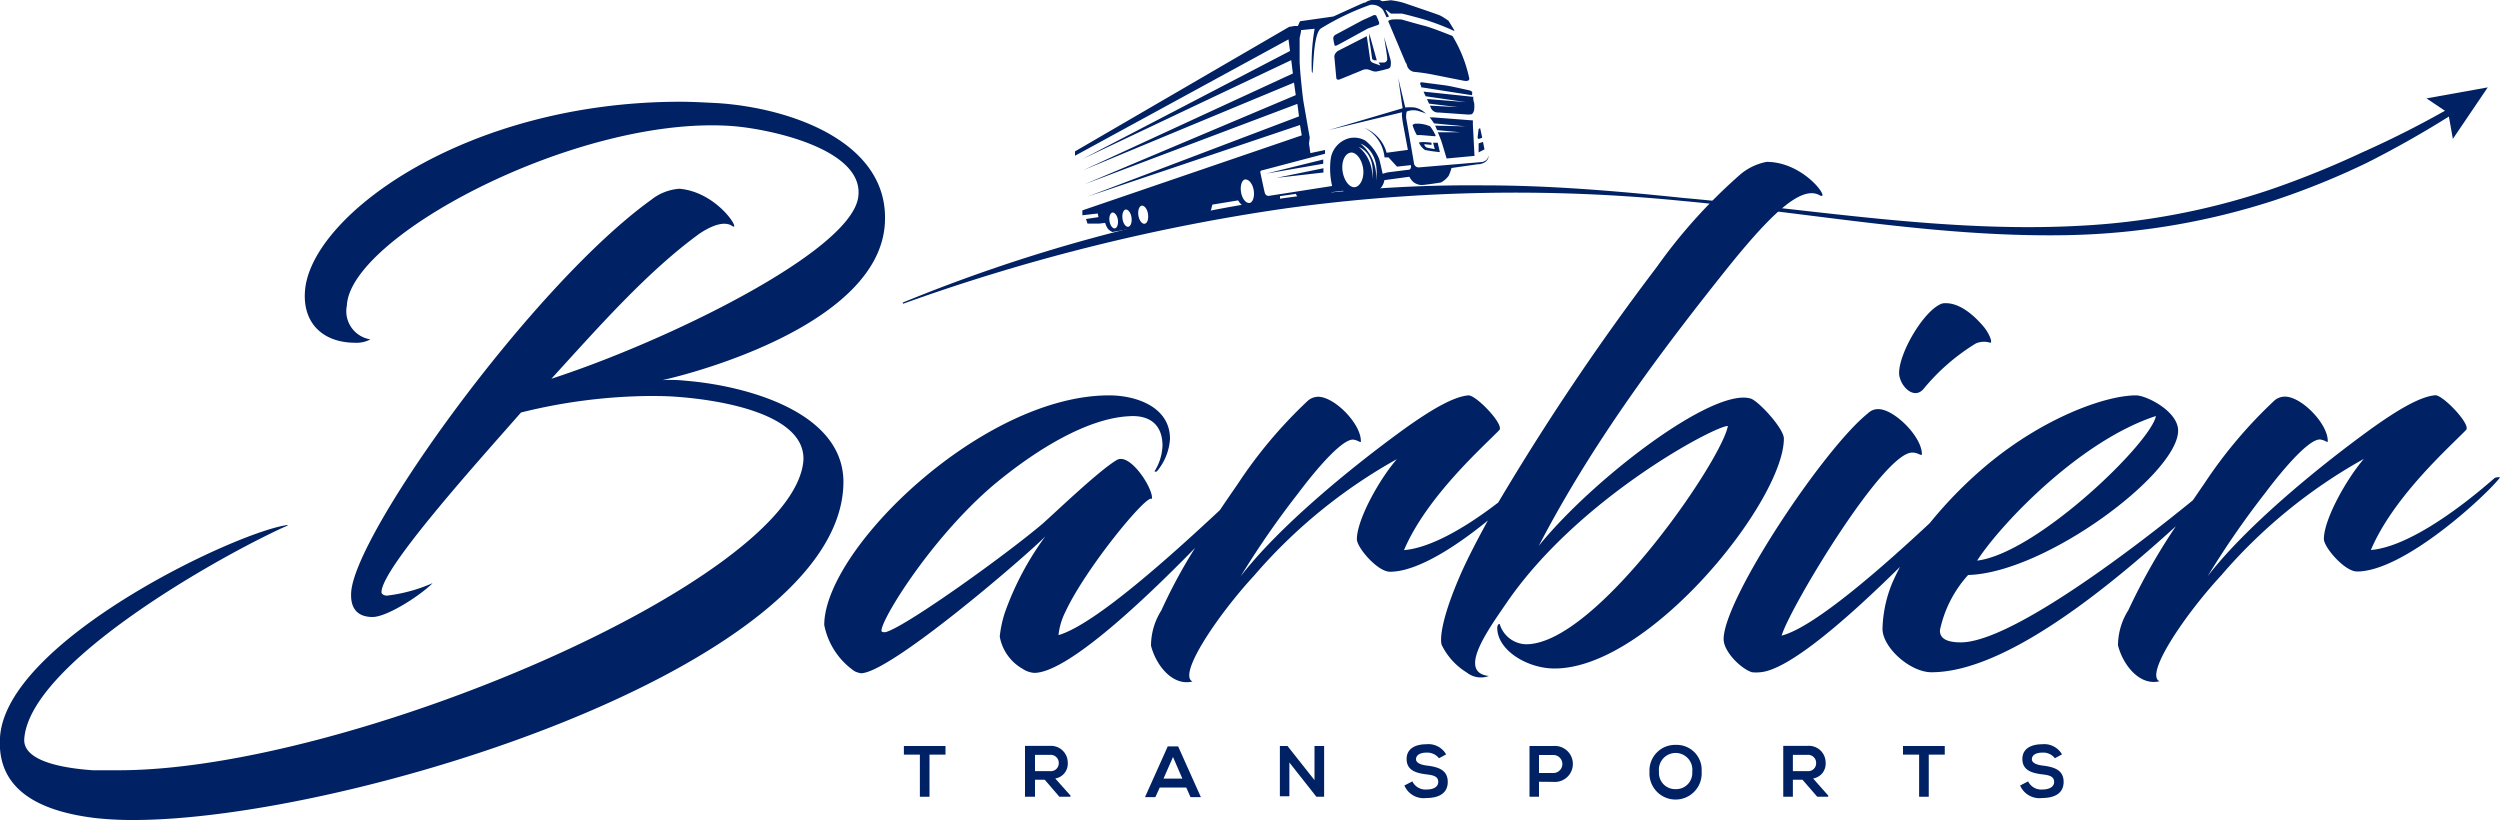 <svg xmlns="http://www.w3.org/2000/svg" viewBox="0 0 200 65.6"><defs><style>.cls-1,.cls-2{fill:#002163;}.cls-2{fill-rule:evenodd;}</style></defs><g id="Calque_2" data-name="Calque 2"><g id="Layer_1" data-name="Layer 1"><path class="cls-1" d="M44.11,30.3c9.23-3,23.7-10.06,24.53-14.42.72-4-7.35-5.64-10.28-5.81C46.1,9.3,28,18.91,27.75,24.44a2.28,2.28,0,0,0,1.88,2.71,2.32,2.32,0,0,1-1.21.27c-2.65,0-4.31-1.65-4-4.36.72-6,13-14.92,30-14.92,1,0,2,.06,3,.11,5.91.39,13.75,3.15,13.37,9.61C70.36,25.54,56.93,29.52,53,30.41a11.66,11.66,0,0,1,1.87.05c4.76.39,12.82,2.49,12.6,8.34C67,53.45,27.64,65.6,10.68,65.6a26.88,26.88,0,0,1-3.09-.16C3.11,64.89-.26,63.17,0,59,.46,51.29,18.86,42.56,23,42c.05.05,0,.05-.39.22-5.86,2.71-20.28,11-20.67,16.91-.11,2,4,2.38,5.47,2.49.67,0,1.39,0,2.1,0,18.35,0,53.93-15.14,54.76-24.75C64.5,33.22,58,32,53.94,31.73c-.71-.05-1.38-.05-2.09-.05A44.16,44.16,0,0,0,41.68,33c-3.15,3.6-11.16,12.44-11.16,14.37,0,.17.22.28.44.28a12.75,12.75,0,0,0,3.65-1c-1,1-3.65,2.71-4.81,2.71-.94,0-1.77-.44-1.71-1.88.11-4.59,14.47-24.64,24-31.49a4.08,4.08,0,0,1,2.27-.89c3.15.28,5.08,3.65,4.14,2.93-.61-.33-1.55,0-2.54.66C51.85,21.68,48.09,25.93,44.11,30.3Z"/><path class="cls-1" d="M73.59,60.37H72.31v-.69h3.33v.69H74.36v3.37h-.77Z"/><path class="cls-1" d="M85.63,63.74h-.88l-1.17-1.36H82.8v1.36H82V59.67H84A1.34,1.34,0,0,1,85.42,61a1.2,1.2,0,0,1-1,1.28l1.23,1.38ZM82.8,60.39v1.3H84a.63.63,0,0,0,.7-.65.64.64,0,0,0-.7-.65Z"/><path class="cls-1" d="M94.9,63H92.78l-.35.77H91.6l1.82-4.06h.83l1.82,4.06h-.83Zm-1.06-2.44-.76,1.73h1.51Z"/><path class="cls-1" d="M105.16,62.41V59.68h.77v4.06h-.62L103.15,61v2.7h-.76V59.68H103Z"/><path class="cls-1" d="M115.12,60.66a1.19,1.19,0,0,0-1-.45c-.56,0-.84.23-.84.53s.42.46.91.51c.84.11,1.63.33,1.63,1.3s-.8,1.29-1.7,1.29a1.68,1.68,0,0,1-1.77-1l.64-.33a1.16,1.16,0,0,0,1.14.65c.48,0,.93-.17.93-.61s-.4-.54-.94-.6c-.83-.1-1.59-.32-1.59-1.23s.82-1.18,1.57-1.18a1.63,1.63,0,0,1,1.59.81Z"/><path class="cls-1" d="M123.12,62.54v1.2h-.76V59.68h1.91a1.44,1.44,0,1,1,0,2.87Zm0-.7h1.15a.72.72,0,1,0,0-1.44h-1.15Z"/><path class="cls-1" d="M136.13,61.73a2.09,2.09,0,1,1-4.17,0,2.05,2.05,0,0,1,2.11-2.14A2,2,0,0,1,136.13,61.73Zm-2.08,1.4a1.29,1.29,0,0,0,1.33-1.39,1.34,1.34,0,1,0-2.66,0A1.29,1.29,0,0,0,134.05,63.13Z"/><path class="cls-1" d="M146.25,63.74h-.87l-1.18-1.36h-.77v1.36h-.77V59.67h1.93A1.34,1.34,0,0,1,146.05,61a1.2,1.2,0,0,1-1,1.28l1.22,1.38Zm-2.82-3.35v1.3h1.16a.63.63,0,0,0,.7-.65.64.64,0,0,0-.7-.65Z"/><path class="cls-1" d="M153.53,60.37h-1.29v-.69h3.34v.69H154.3v3.37h-.77Z"/><path class="cls-1" d="M164.39,60.66a1.16,1.16,0,0,0-1-.45c-.57,0-.84.23-.84.53s.41.46.9.51c.85.11,1.64.33,1.64,1.3s-.81,1.29-1.71,1.29a1.68,1.68,0,0,1-1.77-1l.64-.33a1.16,1.16,0,0,0,1.14.65c.48,0,.94-.17.94-.61s-.4-.54-.94-.6c-.83-.1-1.6-.32-1.6-1.23s.83-1.18,1.57-1.18a1.64,1.64,0,0,1,1.6.81Z"/><path class="cls-1" d="M153.92,31.07a16.61,16.61,0,0,1,4.14-3.59,1.64,1.64,0,0,1,1.16-.06c.22,0-.11-.83-.61-1.38-.72-.83-1.93-1.93-3.2-1.77-1.44.44-3.54,4-3.48,5.64C152,30.9,153.14,32.06,153.92,31.07Z"/><path class="cls-1" d="M199.56,38.25c-3.43,3-7.24,5.53-9.89,5.75,1.82-4.31,6.41-8.34,7.62-9.61.39-.45-1.88-2.82-2.48-2.77-1.16.11-2.82,1.05-5,2.6-4.75,3.43-10.27,8.07-13.2,11.88a70.87,70.87,0,0,1,4.58-6.63c1.66-2.21,3.59-4.37,4.42-4.31.45.05.61.33.61.11,0-1.38-2.1-3.54-3.42-3.54A1.32,1.32,0,0,0,182,32a37,37,0,0,0-5.69,6.74c-.29.41-.58.85-.88,1.28-5.72,4.67-14.8,11.37-18.57,11.37-1.22,0-1.71-.38-1.66-1A9.49,9.49,0,0,1,157.45,46c6.19-.17,16.8-8.12,16.8-11.55,0-1.55-2.54-2.82-3.37-2.82-2.38,0-7.29,1.72-11.88,5.53a34,34,0,0,0-4.62,4.69c-3.88,3.62-9.25,8.33-11.85,9,.67-2.26,8.24-14.86,10.5-14.64.44,0,.72.33.72.11,0-1.38-2.21-3.59-3.48-3.59a1.14,1.14,0,0,0-.83.33c-3.54,2.82-11.55,14.86-11.55,18.07,0,1,1.38,2.37,2.27,2.65a3.17,3.17,0,0,0,.66,0c2.27-.18,6.91-4.22,11.18-8.43-.23.44-.44.88-.63,1.31a10.27,10.27,0,0,0-.77,3.64c0,1.5,2.21,3.48,3.92,3.48,6,0,14.39-7,19.55-11.68a49.25,49.25,0,0,0-3.8,6.71,5.31,5.31,0,0,0-.83,2.82c.39,1.55,1.72,3.26,3.32,2.87-1.22-.55,2.1-5.41,4.92-8.45a41.88,41.88,0,0,1,11.43-9.34c-1.43,1.66-3.2,4.86-3.2,6.41,0,.66,1.66,2.6,2.65,2.6,3.81,0,10.44-6.19,11.44-7.52C199.94,38.14,199.61,38.2,199.56,38.25Zm-27.08-5c-.33,2.1-9.5,11-14.31,11.6C160,42,166.35,35.27,172.48,33.28Z"/><path class="cls-1" d="M140.1,31.9c-3-1-12.71,6.46-17,11.77,4.26-8.18,9.61-15.36,15.09-22.22,3.37-4.19,5.85-6.63,7.34-5.85,1.05.61-1.1-2.65-4.2-2.65a4.6,4.6,0,0,0-2.1,1,42.72,42.72,0,0,0-6.68,7.4,198.52,198.52,0,0,0-12.69,18.85c-2.73,2.1-5.48,3.64-7.54,3.81,1.83-4.31,6.41-8.34,7.63-9.61.39-.45-1.88-2.82-2.49-2.77-1.16.11-2.82,1.05-5,2.6-4.75,3.43-10.28,8.07-13.21,11.88a71,71,0,0,1,4.59-6.63c1.66-2.21,3.59-4.37,4.42-4.31.44.05.61.33.61.11,0-1.38-2.1-3.54-3.43-3.54a1.32,1.32,0,0,0-.77.28A37,37,0,0,0,99,38.75c-.46.66-.94,1.36-1.41,2.06-3.89,3.63-10,9.15-12.91,10a5.39,5.39,0,0,1,.56-1.88c1.65-3.54,6.63-9.56,6.9-9,.22-.66-1.66-3.7-2.76-3.15-1.38.78-5,4.26-6,5.14-2.87,2.43-10.61,8-12.43,8.62a.52.52,0,0,1-.39,0c-.49-.28,3.65-7.24,8.9-11.72,3.59-3,7.62-5.35,10.83-5.52C92,33.17,93,34,93,35.66a4.14,4.14,0,0,1-.61,2c-.06.05,0,.11.16.05a4.47,4.47,0,0,0,1.05-2.6c0-2.59-2.76-3.48-4.86-3.48C78.59,31.62,65.94,43.94,65.94,50a5.86,5.86,0,0,0,2.43,3.7,1.94,1.94,0,0,0,.5.16c2.32,0,13.1-9.28,14.75-10.94a23.58,23.58,0,0,0-3.2,6,9.17,9.17,0,0,0-.44,2A3.71,3.71,0,0,0,81.8,53.5a1.93,1.93,0,0,0,.94.33c2.48,0,8.16-5.17,12.87-10a41.64,41.64,0,0,0-2.7,5,5.31,5.31,0,0,0-.83,2.82c.39,1.55,1.71,3.26,3.32,2.87-1.22-.55,2.1-5.41,4.91-8.45a42.07,42.07,0,0,1,11.44-9.34c-1.44,1.66-3.2,4.86-3.2,6.41,0,.66,1.65,2.6,2.65,2.6,2.21,0,5.37-2.09,7.83-4.1-.81,1.48-1.56,2.91-2.14,4.21-1.6,3.64-1.71,5.3-1.55,5.75a5.3,5.3,0,0,0,2,2.2,1.82,1.82,0,0,0,1.77.28c-2.48-.28-.22-3.48,1.38-5.8,5.75-8.45,16.8-14.26,17.74-14.2-.5,2.76-10.55,17.46-16.13,17.46A2.26,2.26,0,0,1,120,50c0-.17-.22-.06-.22.22,0,1.82,2.43,3.26,4.58,3.26,7.63,0,18.35-13.43,18.35-18.4C142.7,34.28,140.76,32.17,140.1,31.9Z"/><path class="cls-2" d="M109.84,4.75a.18.18,0,0,0,.08.07l.07,0,.15,0-.6-2.15s0,0,0,.06,0,.24,0,.36.07.45.1.67.09.65.14,1Zm-1,6.74a3.46,3.46,0,0,1,1.24,3c.37-2.49-1.24-3-1.24-3Zm-.14.27s1.39.43,1.07,2.57a3,3,0,0,0-1.07-2.57Zm-.65.45c-.47.07-.76.74-.64,1.51s.58,1.32,1,1.25.75-.74.64-1.5-.59-1.33-1-1.26ZM91.35,16.45c.21,0,.43.26.49.67s-.06.75-.27.78-.44-.27-.5-.67.07-.75.28-.78Zm-1.29.31c.2,0,.41.26.46.64s-.06.71-.26.74-.41-.26-.46-.64.06-.71.26-.74ZM89,17c.19,0,.38.24.43.58s-.06.66-.24.69-.38-.24-.43-.59.06-.65.24-.68Zm10.65-2.64c.28,0,.57.36.65.88s-.09,1-.37,1-.57-.36-.65-.89.09-1,.37-1ZM109.82,1.23a.42.42,0,0,1,.27,0,5.17,5.17,0,0,1,.24.57c0,.11,0,.14,0,.14a1.07,1.07,0,0,1-.25.11l-.65.23s-2.32,1.28-2.48,1.35-.18,0-.18,0a4.38,4.38,0,0,1-.11-.57.34.34,0,0,1,.18-.28L109,1.62l.87-.39Zm-3.94,12.23a1.93,1.93,0,0,0,0,.34l-3.77.43,3.76-.77Zm11.91-6.05c0-.09-.19-.17-.19-.17s-1.39-.31-1.72-.37-1.74-.23-2.08-.28-.11.28-.11.28l0,.11,4.08.64h0c0-.12,0-.21,0-.21ZM103.16,2.15l.37-.07.3,0L104,1.7l2.67-.38S108.46.5,109.13.21h0l.09,0A1.07,1.07,0,0,1,110,0h.37l.22.1.68-.08a6.77,6.77,0,0,1,1,.2c.32.11,2.63.89,2.89,1s.72.44.72.44l.46.75,0,.07a18.73,18.73,0,0,0-2.4-.92c-1.15-.33-1.77-.47-1.77-.47s-.5,0-.64,0l-.25,0L110.9.8h-.06l.28.52-.19.07-.26-.54a.57.57,0,0,0-.06-.09,1.11,1.11,0,0,0-1-.37,20.84,20.84,0,0,0-3.93,1.88c-.74.47-.57,4.39-.74,3.41a16.25,16.25,0,0,1,.23-3.38l-1.09.11a.49.49,0,0,1,0,.12s-.11.51-.11.51,0,1,0,1.76.25,3,.31,3.35.5,2.86.5,2.86l-.06.47.11.77L106,12V12l0,.3L101,13.62c-.16,0-.18.14-.18.14s.26,1.24.35,1.62.4.28.4.28l5-.78a6.15,6.15,0,0,1-.12-2.11,2,2,0,0,1,1.51-1.72,1.81,1.81,0,0,1,1.27.2,3.65,3.65,0,0,1,1.1,1.46c.09.28.28,1.19.28,1.19l.4-.11,1.67-.21c.26,0,.19-.37.19-.37h0l-1.11.12-.68-.74-.32,0a2.92,2.92,0,0,0-1.63-2.37,3,3,0,0,1,1.8,2h0l1.7-.23-.35-1.88s-.09-.45-.11-.7a1.36,1.36,0,0,1,0-.43l-5.89,1.43,5.93-1.75-.35-2.41.56,2.35a3.51,3.51,0,0,1,.75,0,1.74,1.74,0,0,1,.94.53s0-.06-.54-.22a1.44,1.44,0,0,0-1,0c-.09,0-.08.52-.08.52s.58,3.31.63,3.65a.38.38,0,0,0,.41.31l5.06-.43a.94.94,0,0,0,.32-.16.7.7,0,0,0,.18-.37v0h0v0c0,.47-.41.66-.78.71h-.09l-2.1.3a3.72,3.72,0,0,1-.23.63,1.8,1.8,0,0,1-.62.53s-1.36.22-1.59.2a1.14,1.14,0,0,1-.6-.23,1.42,1.42,0,0,1-.33-.43l-2,.27a1.32,1.32,0,0,1-.27.61,1.48,1.48,0,0,1-.44.36l-1.77.26-.35-.08a1.84,1.84,0,0,1-.49-.3l-.88.11a1.4,1.4,0,0,1-.46.53,3,3,0,0,1-.83.19c-.18,0-.82,0-.82,0a1.33,1.33,0,0,1-.51-.16,1.75,1.75,0,0,1-.26-.42l-1.27.18s0,0,0,.23a1,1,0,0,1-.28.42l-2,.29a3.1,3.1,0,0,1-.61-.13c-.24-.09-.46-.47-.46-.47l-2.06.34-.11.43a3.1,3.1,0,0,1-.23.4L89,18.56a.91.91,0,0,1-.39-.29,1.73,1.73,0,0,1-.2-.44l-.48.06-.93,0-.12-.37,1-.15-.06-.29-1.23.14,0-.39,17.55-6L104,10,87,15.73l16.92-6.42-.13-1-17,6.42,16.87-7.12-.14-1-16.85,7,16.76-7.73-.13-1.07L86.6,12.72l16.6-8.64-.12-.93L86,12.46l0-.35,17.2-10Zm14.49,7.47-3-.23h-.28a4.2,4.2,0,0,1,.35.48l2.53.24-2.44-.06.16.36,1.83.17-1.78,0c.13.28.24.58.29.72s.42,1.38.42,1.38l2.23-.21-.13-2.49V9.63Zm1,1.73-.36.12s0,.55,0,.6,0,.12,0,.12l.47-.24-.12-.6Zm-.24-1.1-.12.07-.08.66s0,.15.11.13l.26-.09-.17-.77Zm-3.61.65s.1,0,0-.16a3.26,3.26,0,0,0-.39-.63,2.51,2.51,0,0,0-1.24-.21A1,1,0,0,0,113,10a4.13,4.13,0,0,0,.35.81,2.57,2.57,0,0,1,.36,0l1.1.09Zm.26.52-.41,0,.13.51s-.57-.1-.65-.13-.28-.27-.13-.26l.52.05,0-.17c-.24-.05-1-.09-1,0A1.41,1.41,0,0,0,114,12a12,12,0,0,0,1.19.17l-.17-.74Zm2.8-3.72c0,.16,0,.37.07.52a2.52,2.52,0,0,1,0,.59s-.07.32-.25.34a2,2,0,0,1-.43,0L115.09,9a.62.62,0,0,1-.63-.39l-.07-.16,2.24.12-2.31-.28-.16-.37,3.11.25-3.22-.47-.17-.37,4,.42Zm-12,5.06-4.57,1.13,4.57-.79v-.34Zm3.48-9.87c.07.43.28,1.93.28,1.93a.42.42,0,0,0,.2.2c.14.06.62.22.62.22L110.28,5l.46,0a.28.28,0,0,0,.24-.3c0-.19-.16-1.14-.25-1.73l.52,1.84a1.48,1.48,0,0,1,0,.48.26.26,0,0,1-.22.21s-.46.13-.77.19a.71.71,0,0,1-.43,0l-.37-.13a.82.82,0,0,0-.56.09l-1.69.69c-.32.13-.31-.14-.31-.14s-.12-1.33-.15-1.63.29-.5.29-.5l2.29-1.17Zm8.2,3.42c0,.19-.27.18-.43.15L114.79,6a14.59,14.59,0,0,0-1.66-.25.71.71,0,0,1-.57-.51c0-.1-.12-.26-.12-.26l-1.39-3.3a.93.93,0,0,1,.31-.12,6.1,6.1,0,0,1,.77,0s1.24.36,1.84.51,2.23.81,2.23.81A10.87,10.87,0,0,1,117.55,6.31Z"/><path class="cls-1" d="M72.21,24.21a129.78,129.78,0,0,1,30.64-8.38,109.62,109.62,0,0,1,15.88-1c5.31,0,10.61.45,15.88,1,10.53.94,21.06,2.79,31.61,2.24a56.6,56.6,0,0,0,15.43-2.91A74.38,74.38,0,0,0,189,12.18,77.62,77.62,0,0,0,196,8.63l.28.46c-2.24,1.42-4.56,2.74-6.94,3.94a61.66,61.66,0,0,1-7.4,3,56.92,56.92,0,0,1-15.72,2.76c-10.68.33-21.14-1.75-31.67-2.72a134.83,134.83,0,0,0-31.62.59A156.07,156.07,0,0,0,72.25,24.3Z"/><polygon class="cls-1" points="196.23 11.11 195.86 9.04 194.12 7.87 199.02 6.99 196.23 11.11"/></g></g></svg>